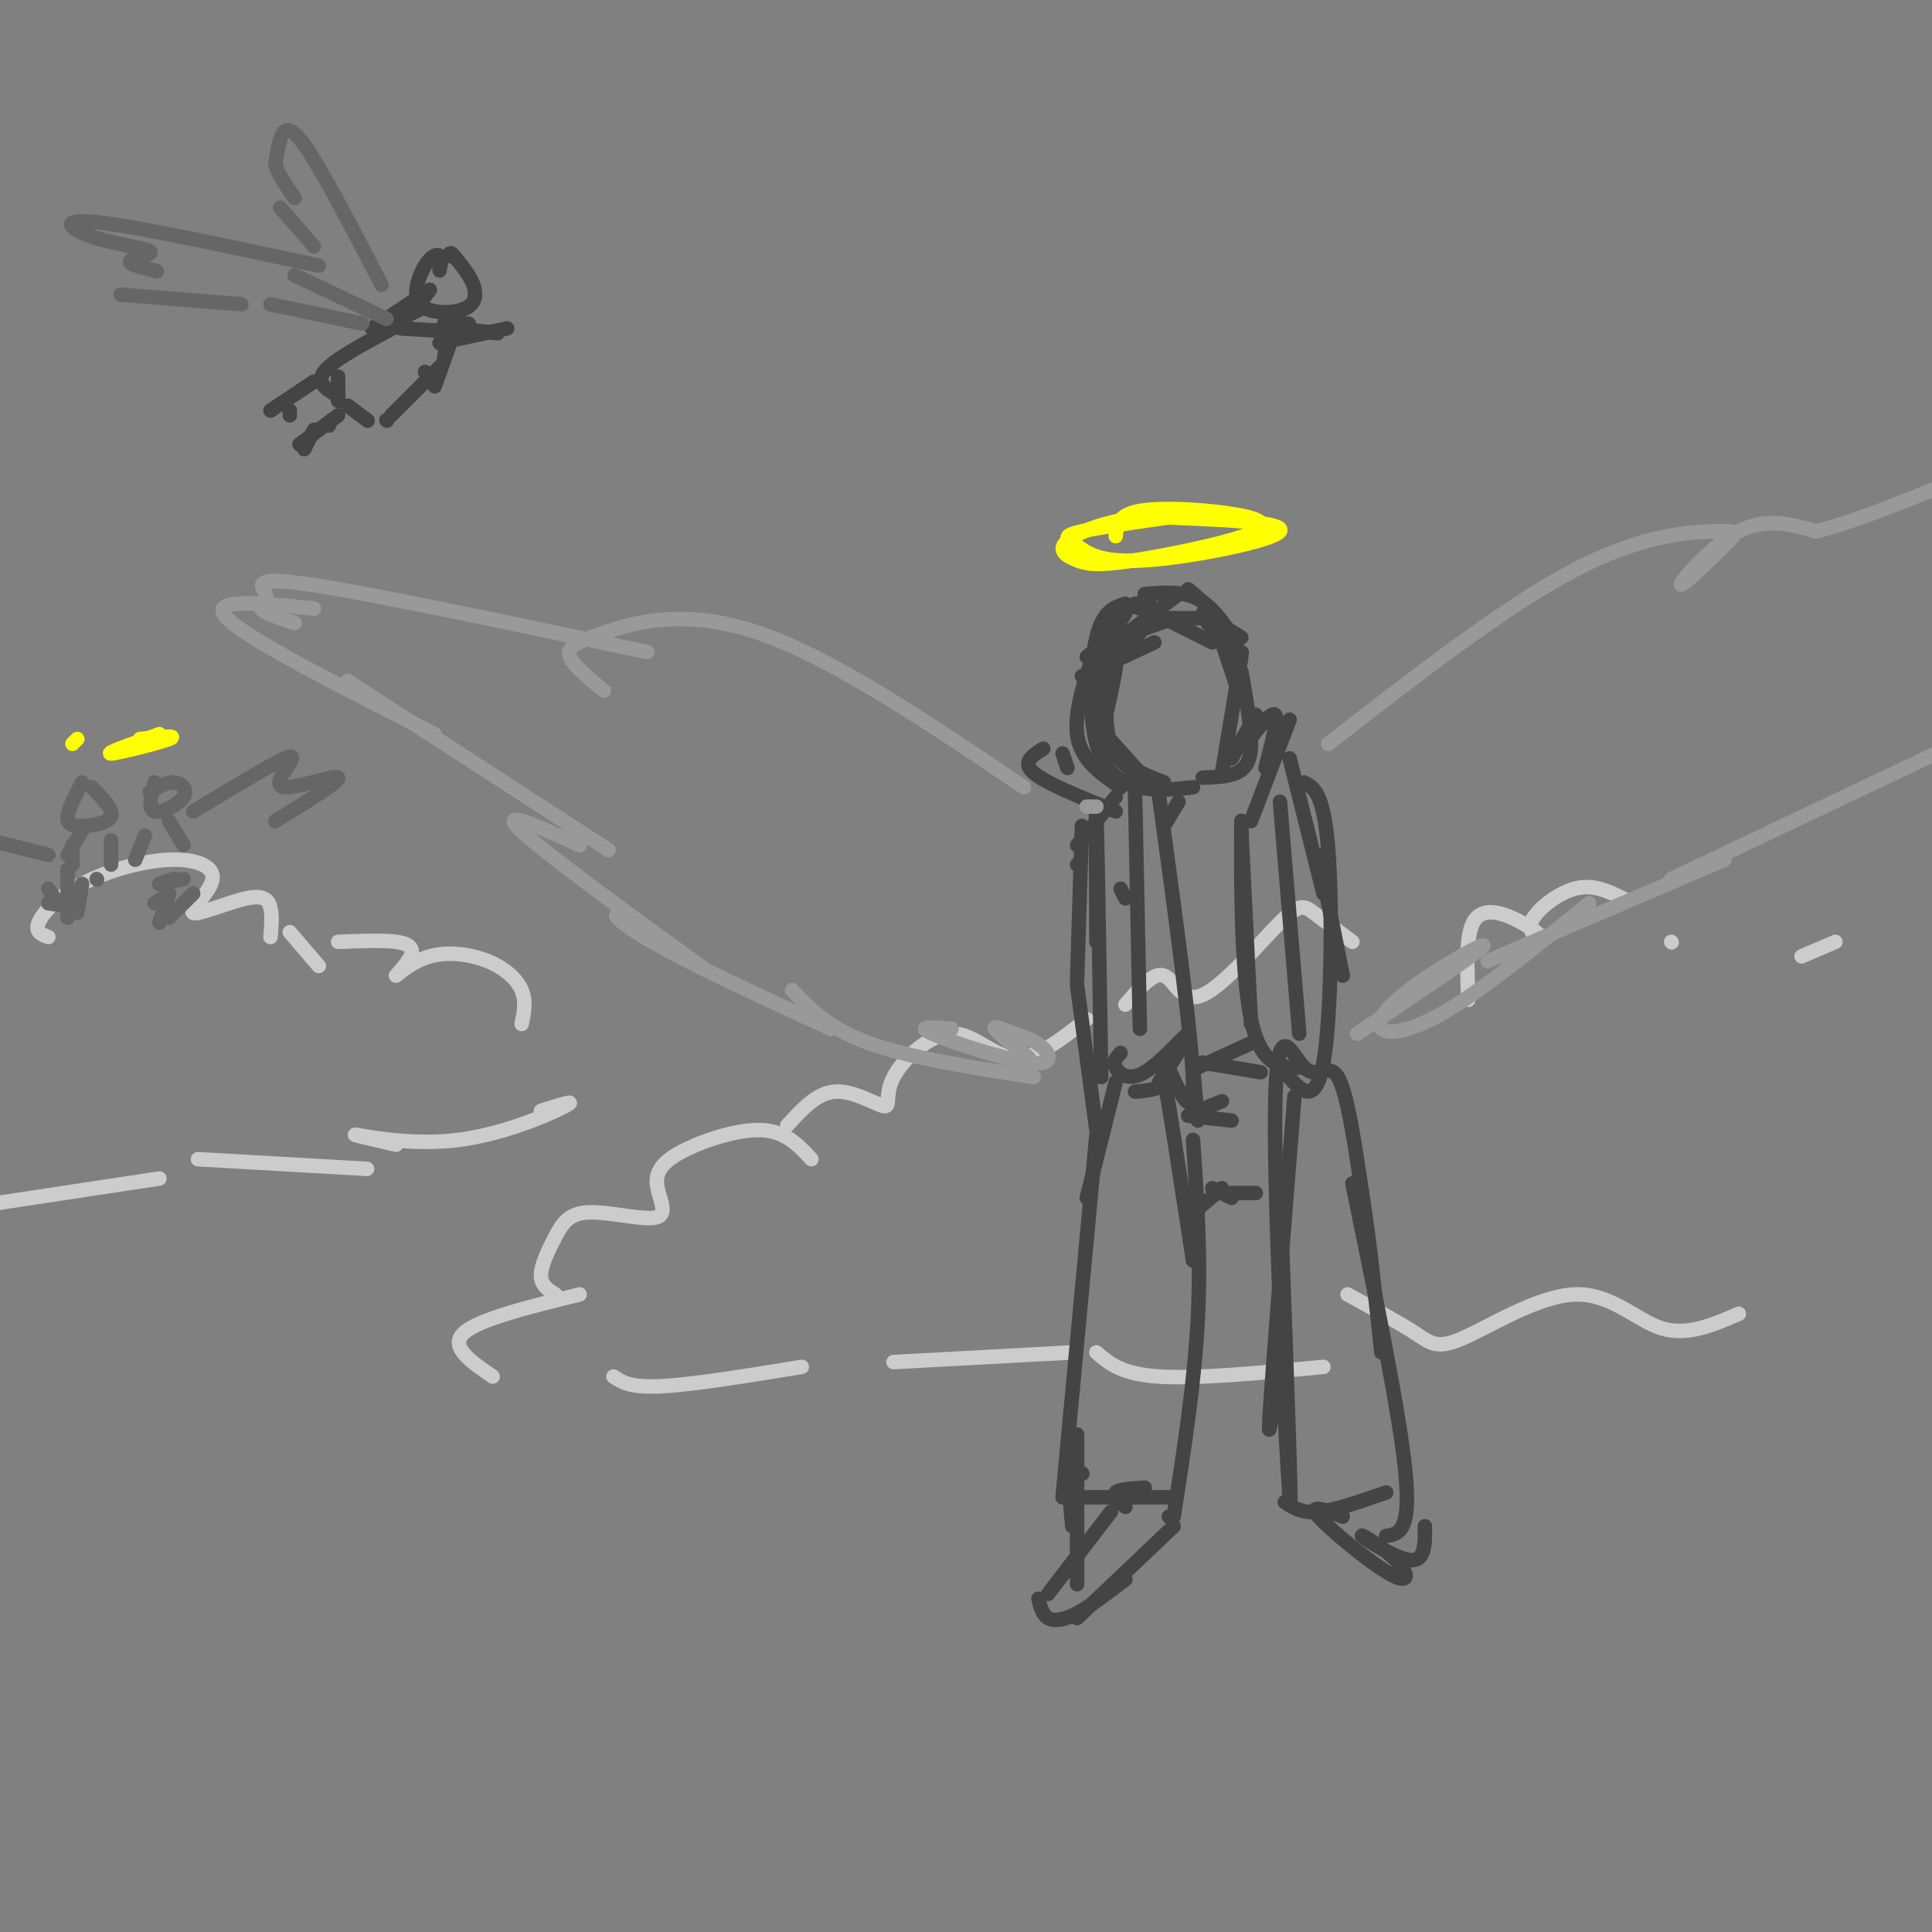 <svg viewBox='0 0 400 400' version='1.1' xmlns='http://www.w3.org/2000/svg' xmlns:xlink='http://www.w3.org/1999/xlink'><rect x="0" y="0" width="400" height="400" fill="#808080" stroke="none"/><g fill='none' stroke='#cccccc' stroke-width='3' stroke-linecap='round' stroke-linejoin='round'><path d='M280,195c-3.022,-2.266 -6.045,-4.533 -8,-6c-1.955,-1.467 -2.844,-2.136 -7,2c-4.156,4.136 -11.581,13.075 -16,15c-4.419,1.925 -5.834,-3.164 -8,-4c-2.166,-0.836 -5.083,2.582 -8,6'/><path d='M225,211c-5.232,4.162 -10.465,8.325 -15,8c-4.535,-0.325 -8.373,-5.137 -13,-5c-4.627,0.137 -10.044,5.222 -12,9c-1.956,3.778 -0.450,6.248 -2,6c-1.550,-0.248 -6.157,-3.214 -10,-3c-3.843,0.214 -6.921,3.607 -10,7'/><path d='M168,240c-2.624,-2.837 -5.247,-5.675 -10,-6c-4.753,-0.325 -11.635,1.862 -16,4c-4.365,2.138 -6.213,4.228 -6,7c0.213,2.772 2.485,6.226 0,7c-2.485,0.774 -9.728,-1.133 -14,-1c-4.272,0.133 -5.573,2.305 -7,5c-1.427,2.695 -2.979,5.913 -3,8c-0.021,2.087 1.490,3.044 3,4'/><path d='M120,268c-10.500,2.583 -21.000,5.167 -24,8c-3.000,2.833 1.500,5.917 6,9'/><path d='M127,285c1.750,1.167 3.500,2.333 10,2c6.500,-0.333 17.750,-2.167 29,-4'/><path d='M185,282c0.000,0.000 37.000,-2.000 37,-2'/><path d='M227,280c2.583,2.250 5.167,4.500 13,5c7.833,0.500 20.917,-0.750 34,-2'/><path d='M304,207c-0.270,-6.519 -0.540,-13.038 1,-16c1.540,-2.962 4.891,-2.365 8,-1c3.109,1.365 5.978,3.500 6,4c0.022,0.500 -2.802,-0.635 -2,-3c0.802,-2.365 5.229,-5.962 9,-7c3.771,-1.038 6.885,0.481 10,2'/><path d='M346,195c0.000,0.000 0.100,0.100 0.1,0.1'/><path d='M373,198c0.000,0.000 7.000,-3.000 7,-3'/><path d='M279,268c5.364,2.935 10.727,5.869 14,8c3.273,2.131 4.455,3.458 10,1c5.545,-2.458 15.455,-8.700 23,-9c7.545,-0.300 12.727,5.343 18,7c5.273,1.657 10.636,-0.671 16,-3'/><path d='M10,194c-1.406,-0.529 -2.812,-1.058 -2,-3c0.812,-1.942 3.841,-5.296 9,-8c5.159,-2.704 12.447,-4.756 18,-5c5.553,-0.244 9.369,1.321 9,4c-0.369,2.679 -4.924,6.471 -4,7c0.924,0.529 7.326,-2.204 11,-3c3.674,-0.796 4.621,0.344 5,2c0.379,1.656 0.189,3.828 0,6'/><path d='M60,193c0.000,0.000 6.000,7.000 6,7'/><path d='M70,195c4.606,-0.186 9.212,-0.373 12,0c2.788,0.373 3.757,1.304 3,3c-0.757,1.696 -3.239,4.156 -3,4c0.239,-0.156 3.198,-2.928 7,-4c3.802,-1.072 8.447,-0.442 12,1c3.553,1.442 6.015,3.698 7,6c0.985,2.302 0.492,4.651 0,7'/><path d='M112,230c3.929,-1.256 7.857,-2.512 5,-1c-2.857,1.512 -12.500,5.792 -22,7c-9.500,1.208 -18.857,-0.655 -21,-1c-2.143,-0.345 2.929,0.827 8,2'/><path d='M76,242c0.000,0.000 -35.000,-2.000 -35,-2'/><path d='M33,244c0.000,0.000 -33.000,5.000 -33,5'/></g>
<g fill='none' stroke='#444444' stroke-width='3' stroke-linecap='round' stroke-linejoin='round'><path d='M228,131c-2.833,7.833 -5.667,15.667 -5,21c0.667,5.333 4.833,8.167 9,11'/><path d='M233,125c-2.333,0.738 -4.667,1.476 -6,7c-1.333,5.524 -1.667,15.833 0,22c1.667,6.167 5.333,8.190 9,9c3.667,0.810 7.333,0.405 11,0'/><path d='M237,123c3.917,-0.333 7.833,-0.667 11,1c3.167,1.667 5.583,5.333 8,9'/><path d='M246,122c2.583,2.167 5.167,4.333 7,8c1.833,3.667 2.917,8.833 4,14'/><path d='M257,136c0.000,0.000 -4.000,24.000 -4,24'/><path d='M236,126c-1.780,-0.702 -3.560,-1.405 -5,1c-1.440,2.405 -2.542,7.917 -3,13c-0.458,5.083 -0.274,9.738 1,13c1.274,3.262 3.637,5.131 6,7'/><path d='M257,139c1.022,5.689 2.044,11.378 2,15c-0.044,3.622 -1.156,5.178 -3,6c-1.844,0.822 -4.422,0.911 -7,1'/><path d='M229,145c0.000,4.083 0.000,8.167 2,11c2.000,2.833 6.000,4.417 10,6'/><path d='M260,148c0.000,0.000 -5.000,9.000 -5,9'/><path d='M233,127c0.000,0.000 -6.000,9.000 -6,9'/><path d='M231,127c0.000,0.000 7.000,-3.000 7,-3'/><path d='M244,123c0.000,0.000 -17.000,13.000 -17,13'/><path d='M230,132c0.000,0.000 -5.000,4.000 -5,4'/><path d='M243,128c0.000,0.000 -14.000,5.000 -14,5'/><path d='M240,128c0.000,0.000 8.000,0.000 8,0'/><path d='M249,127c0.000,0.000 8.000,5.000 8,5'/><path d='M250,129c0.000,0.000 2.000,2.000 2,2'/><path d='M235,125c0.000,0.000 16.000,8.000 16,8'/><path d='M239,133c0.000,0.000 -15.000,7.000 -15,7'/><path d='M236,131c-2.744,2.827 -5.488,5.655 -7,8c-1.512,2.345 -1.792,4.208 -1,3c0.792,-1.208 2.655,-5.488 3,-5c0.345,0.488 -0.827,5.744 -2,11'/><path d='M227,150c0.000,0.000 9.000,10.000 9,10'/><path d='M251,127c0.000,0.000 5.000,15.000 5,15'/><path d='M257,135c0.000,0.000 0.100,0.100 0.1,0.1'/><path d='M220,156c0.000,0.000 1.000,3.000 1,3'/><path d='M216,155c-2.250,1.417 -4.500,2.833 -2,5c2.500,2.167 9.750,5.083 17,8'/><path d='M258,154c2.667,-3.417 5.333,-6.833 6,-6c0.667,0.833 -0.667,5.917 -2,11'/><path d='M267,149c0.000,0.000 -8.000,21.000 -8,21'/><path d='M227,175c0.000,0.000 0.100,0.100 0.1,0.1'/><path d='M227,195c-0.083,-15.833 -0.167,-31.667 0,-27c0.167,4.667 0.583,29.833 1,55'/><path d='M235,164c0.000,0.000 1.000,49.000 1,49'/><path d='M240,165c3.417,25.000 6.833,50.000 7,59c0.167,9.000 -2.917,2.000 -6,-5'/><path d='M232,218c-0.798,0.857 -1.595,1.714 -1,3c0.595,1.286 2.583,3.000 6,1c3.417,-2.000 8.262,-7.714 9,-8c0.738,-0.286 -2.631,4.857 -6,10'/><path d='M257,172c0.000,0.000 2.000,40.000 2,40'/><path d='M257,179c0.022,-6.533 0.044,-13.067 0,-6c-0.044,7.067 -0.156,27.733 2,38c2.156,10.267 6.578,10.133 11,10'/><path d='M265,166c0.000,0.000 4.000,48.000 4,48'/><path d='M266,222c3.156,3.733 6.311,7.467 8,-2c1.689,-9.467 1.911,-32.133 1,-44c-0.911,-11.867 -2.956,-12.933 -5,-14'/><path d='M244,166c0.000,0.000 -3.000,5.000 -3,5'/><path d='M231,165c0.000,0.000 -8.000,10.000 -8,10'/><path d='M223,179c0.000,0.000 0.100,0.100 0.1,0.1'/><path d='M231,224c0.000,0.000 -6.000,24.000 -6,24'/><path d='M227,235c0.000,0.000 -7.000,75.000 -7,75'/><path d='M235,226c2.000,-0.156 4.000,-0.311 5,-1c1.000,-0.689 1.000,-1.911 2,4c1.000,5.911 3.000,18.956 5,32'/><path d='M247,236c0.833,12.000 1.667,24.000 1,37c-0.667,13.000 -2.833,27.000 -5,41'/><path d='M222,310c0.000,0.000 20.000,0.000 20,0'/><path d='M237,308c-2.667,0.167 -5.333,0.333 -6,1c-0.667,0.667 0.667,1.833 2,3'/><path d='M221,305c0.000,0.000 1.000,11.000 1,11'/><path d='M224,305c0.000,0.000 0.100,0.100 0.1,0.1'/><path d='M223,297c0.000,0.000 0.000,31.000 0,31'/><path d='M230,313c0.000,0.000 -13.000,17.000 -13,17'/><path d='M215,331c0.400,1.644 0.800,3.289 2,4c1.200,0.711 3.200,0.489 6,-1c2.800,-1.489 6.400,-4.244 10,-7'/><path d='M223,335c0.000,0.000 20.000,-19.000 20,-19'/><path d='M242,314c0.000,0.000 0.100,0.100 0.1,0.1'/><path d='M268,227c-2.167,27.000 -4.333,54.000 -5,64c-0.667,10.000 0.167,3.000 1,-4'/><path d='M265,246c1.319,35.858 2.638,71.716 2,64c-0.638,-7.716 -3.233,-59.006 -3,-80c0.233,-20.994 3.293,-11.691 6,-9c2.707,2.691 5.059,-1.231 7,2c1.941,3.231 3.470,13.616 5,24'/><path d='M282,247c1.500,9.500 2.750,21.250 4,33'/><path d='M280,245c4.917,23.917 9.833,47.833 11,60c1.167,12.167 -1.417,12.583 -4,13'/><path d='M266,311c1.750,1.167 3.500,2.333 7,2c3.500,-0.333 8.750,-2.167 14,-4'/><path d='M278,314c-3.705,-1.396 -7.409,-2.791 -5,0c2.409,2.791 10.933,9.770 15,12c4.067,2.230 3.678,-0.289 1,-3c-2.678,-2.711 -7.644,-5.615 -7,-5c0.644,0.615 6.898,4.747 10,5c3.102,0.253 3.051,-3.374 3,-7'/><path d='M247,221c0.000,0.000 1.000,11.000 1,11'/><path d='M246,231c0.000,0.000 9.000,1.000 9,1'/><path d='M248,230c0.000,0.000 5.000,-2.000 5,-2'/><path d='M248,221c0.000,0.000 11.000,-5.000 11,-5'/><path d='M249,220c0.000,0.000 12.000,2.000 12,2'/><path d='M247,247c0.000,0.000 0.100,0.100 0.1,0.1'/><path d='M251,246c0.000,0.000 4.000,2.000 4,2'/><path d='M246,252c0.000,0.000 7.000,-6.000 7,-6'/><path d='M255,247c0.000,0.000 5.000,0.000 5,0'/><path d='M233,186c0.000,0.000 -1.000,-2.000 -1,-2'/><path d='M224,171c0.000,0.000 -1.000,32.000 -1,32'/><path d='M267,157c0.000,0.000 7.000,28.000 7,28'/><path d='M273,177c0.000,0.000 5.000,25.000 5,25'/><path d='M223,204c0.000,0.000 4.000,30.000 4,30'/></g>
<g fill='none' stroke='#999999' stroke-width='3' stroke-linecap='round' stroke-linejoin='round'><path d='M275,154c18.424,-14.307 36.847,-28.614 51,-36c14.153,-7.386 24.035,-7.852 29,-8c4.965,-0.148 5.011,0.022 2,3c-3.011,2.978 -9.080,8.763 -9,8c0.080,-0.763 6.309,-8.075 12,-11c5.691,-2.925 10.846,-1.462 16,0'/><path d='M376,110c7.667,-1.833 18.833,-6.417 30,-11'/><path d='M227,167c0.000,0.000 -2.000,0.000 -2,0'/><path d='M212,163c-19.875,-13.417 -39.750,-26.833 -55,-32c-15.250,-5.167 -25.875,-2.083 -32,0c-6.125,2.083 -7.750,3.167 -7,5c0.750,1.833 3.875,4.417 7,7'/><path d='M134,135c-28.637,-6.071 -57.274,-12.143 -70,-14c-12.726,-1.857 -9.542,0.500 -9,2c0.542,1.500 -1.560,2.143 -1,3c0.560,0.857 3.780,1.929 7,3'/><path d='M65,126c-11.083,-1.167 -22.167,-2.333 -18,2c4.167,4.333 23.583,14.167 43,24'/><path d='M72,141c0.000,0.000 54.000,35.000 54,35'/><path d='M120,175c-9.123,-4.179 -18.246,-8.357 -11,-2c7.246,6.357 30.860,23.250 36,27c5.140,3.750 -8.193,-5.644 -14,-9c-5.807,-3.356 -4.088,-0.673 4,4c8.088,4.673 22.544,11.337 37,18'/><path d='M164,205c3.833,4.000 7.667,8.000 16,11c8.333,3.000 21.167,5.000 34,7'/><path d='M197,213c-3.827,-0.328 -7.655,-0.656 -4,1c3.655,1.656 14.791,5.297 20,6c5.209,0.703 4.489,-1.533 3,-3c-1.489,-1.467 -3.747,-2.164 -6,-3c-2.253,-0.836 -4.501,-1.810 -4,-1c0.501,0.810 3.750,3.405 7,6'/><path d='M281,214c12.297,-8.244 24.593,-16.488 26,-18c1.407,-1.512 -8.077,3.708 -14,8c-5.923,4.292 -8.287,7.656 -7,9c1.287,1.344 6.225,0.670 14,-4c7.775,-4.670 18.388,-13.335 29,-22'/><path d='M308,199c0.000,0.000 49.000,-21.000 49,-21'/><path d='M346,182c0.000,0.000 59.000,-28.000 59,-28'/></g>
<g fill='none' stroke='#ffff00' stroke-width='3' stroke-linecap='round' stroke-linejoin='round'><path d='M250,106c-10.718,1.485 -21.435,2.970 -26,4c-4.565,1.030 -2.976,1.606 -1,3c1.976,1.394 4.340,3.606 14,3c9.660,-0.606 26.617,-4.030 28,-6c1.383,-1.970 -12.809,-2.485 -27,-3'/><path d='M238,107c-8.067,0.447 -14.734,3.066 -17,5c-2.266,1.934 -0.130,3.184 2,4c2.130,0.816 4.256,1.199 12,0c7.744,-1.199 21.107,-3.981 25,-6c3.893,-2.019 -1.683,-3.274 -8,-4c-6.317,-0.726 -13.376,-0.922 -17,0c-3.624,0.922 -3.812,2.961 -4,5'/></g>
<g fill='none' stroke='#444444' stroke-width='3' stroke-linecap='round' stroke-linejoin='round'><path d='M91,56c0.242,-1.268 0.485,-2.536 0,-3c-0.485,-0.464 -1.696,-0.124 -3,2c-1.304,2.124 -2.700,6.033 -1,8c1.700,1.967 6.496,1.991 9,1c2.504,-0.991 2.715,-2.997 2,-5c-0.715,-2.003 -2.358,-4.001 -4,-6'/><path d='M94,53c-0.833,-1.000 -0.917,-0.500 -1,0'/><path d='M93,65c0.000,0.000 -2.000,4.000 -2,4'/><path d='M93,66c0.000,0.000 -1.000,8.000 -1,8'/><path d='M95,66c0.000,0.000 -5.000,14.000 -5,14'/><path d='M89,60c0.000,0.000 -3.000,4.000 -3,4'/><path d='M87,64c0.000,0.000 -8.000,4.000 -8,4'/><path d='M86,62c0.000,0.000 -9.000,6.000 -9,6'/><path d='M88,77c0.000,0.000 0.100,0.100 0.1,0.1'/><path d='M91,76c0.000,0.000 -10.000,10.000 -10,10'/><path d='M80,87c0.000,0.000 0.100,0.100 0.1,0.1'/><path d='M76,87c0.000,0.000 0.100,0.100 0.1,0.1'/><path d='M76,87c0.000,0.000 -4.000,-3.000 -4,-3'/><path d='M70,82c0.000,-2.083 0.000,-4.167 0,-4c0.000,0.167 0.000,2.583 0,5'/><path d='M70,82c-2.622,-1.511 -5.244,-3.022 -2,-6c3.244,-2.978 12.356,-7.422 15,-9c2.644,-1.578 -1.178,-0.289 -5,1'/><path d='M68,88c0.000,0.000 0.100,0.100 0.1,0.1'/><path d='M70,86c0.000,0.000 -8.000,6.000 -8,6'/><path d='M65,89c0.000,0.000 -2.000,4.000 -2,4'/><path d='M65,79c0.000,0.000 -9.000,6.000 -9,6'/><path d='M97,67c0.000,0.000 0.100,0.100 0.1,0.1'/><path d='M60,85c0.000,0.000 0.000,1.000 0,1'/><path d='M95,68c0.000,0.000 8.000,1.000 8,1'/><path d='M83,68c0.000,0.000 17.000,1.000 17,1'/><path d='M99,69c0.000,0.000 0.100,0.100 0.1,0.1'/><path d='M91,71c0.000,0.000 14.000,-3.000 14,-3'/></g>
<g fill='none' stroke='#666666' stroke-width='3' stroke-linecap='round' stroke-linejoin='round'><path d='M80,66c0.000,0.000 -19.000,-9.000 -19,-9'/><path d='M66,55c-18.925,-4.065 -37.850,-8.131 -46,-9c-8.150,-0.869 -5.525,1.458 -1,3c4.525,1.542 10.949,2.300 12,3c1.051,0.700 -3.271,1.343 -4,2c-0.729,0.657 2.136,1.329 5,2'/><path d='M32,56c0.833,0.333 0.417,0.167 0,0'/><path d='M25,61c0.000,0.000 25.000,2.000 25,2'/><path d='M56,63c0.000,0.000 19.000,4.000 19,4'/><path d='M79,59c-6.222,-12.022 -12.444,-24.044 -16,-29c-3.556,-4.956 -4.444,-2.844 -5,-1c-0.556,1.844 -0.778,3.422 -1,5'/><path d='M57,34c0.500,2.000 2.250,4.500 4,7'/><path d='M58,43c0.000,0.000 7.000,8.000 7,8'/><path d='M17,162c-1.405,2.708 -2.810,5.417 -3,7c-0.190,1.583 0.833,2.042 3,2c2.167,-0.042 5.476,-0.583 6,-2c0.524,-1.417 -1.738,-3.708 -4,-6'/><path d='M17,172c0.000,0.000 -3.000,5.000 -3,5'/><path d='M15,175c0.000,0.000 0.000,4.000 0,4'/><path d='M23,174c0.000,0.000 0.000,5.000 0,5'/><path d='M32,162c-0.708,2.774 -1.417,5.548 0,6c1.417,0.452 4.958,-1.417 6,-3c1.042,-1.583 -0.417,-2.881 -2,-3c-1.583,-0.119 -3.292,0.940 -5,2'/><path d='M30,173c0.000,0.000 -2.000,5.000 -2,5'/><path d='M35,170c0.000,0.000 3.000,5.000 3,5'/><path d='M10,184c0.000,0.000 2.000,3.000 2,3'/><path d='M10,187c0.000,0.000 6.000,1.000 6,1'/><path d='M20,182c0.000,0.000 0.100,0.100 0.1,0.1'/><path d='M14,180c0.000,0.000 0.000,10.000 0,10'/><path d='M17,183c0.000,0.000 -1.000,6.000 -1,6'/><path d='M40,168c6.707,-4.045 13.413,-8.089 17,-10c3.587,-1.911 4.054,-1.687 3,0c-1.054,1.687 -3.630,4.839 -1,5c2.630,0.161 10.466,-2.668 11,-2c0.534,0.668 -6.233,4.834 -13,9'/><path d='M10,177c0.000,0.000 -12.000,-3.000 -12,-3'/><path d='M-1,175c0.000,0.000 -1.000,0.000 -1,0'/><path d='M36,182c0.000,0.000 0.100,0.100 0.1,0.1'/><path d='M36,182c-1.667,0.500 -3.333,1.000 -3,1c0.333,0.000 2.667,-0.500 5,-1'/><path d='M35,185c0.000,0.000 -3.000,2.000 -3,2'/><path d='M35,185c0.000,0.000 -2.000,6.000 -2,6'/><path d='M40,185c0.000,0.000 -5.000,5.000 -5,5'/></g>
<g fill='none' stroke='#ffff00' stroke-width='3' stroke-linecap='round' stroke-linejoin='round'><path d='M33,152c-5.689,2.022 -11.378,4.044 -10,4c1.378,-0.044 9.822,-2.156 12,-3c2.178,-0.844 -1.911,-0.422 -6,0'/><path d='M15,154c0.000,0.000 1.000,-1.000 1,-1'/></g>
</svg>